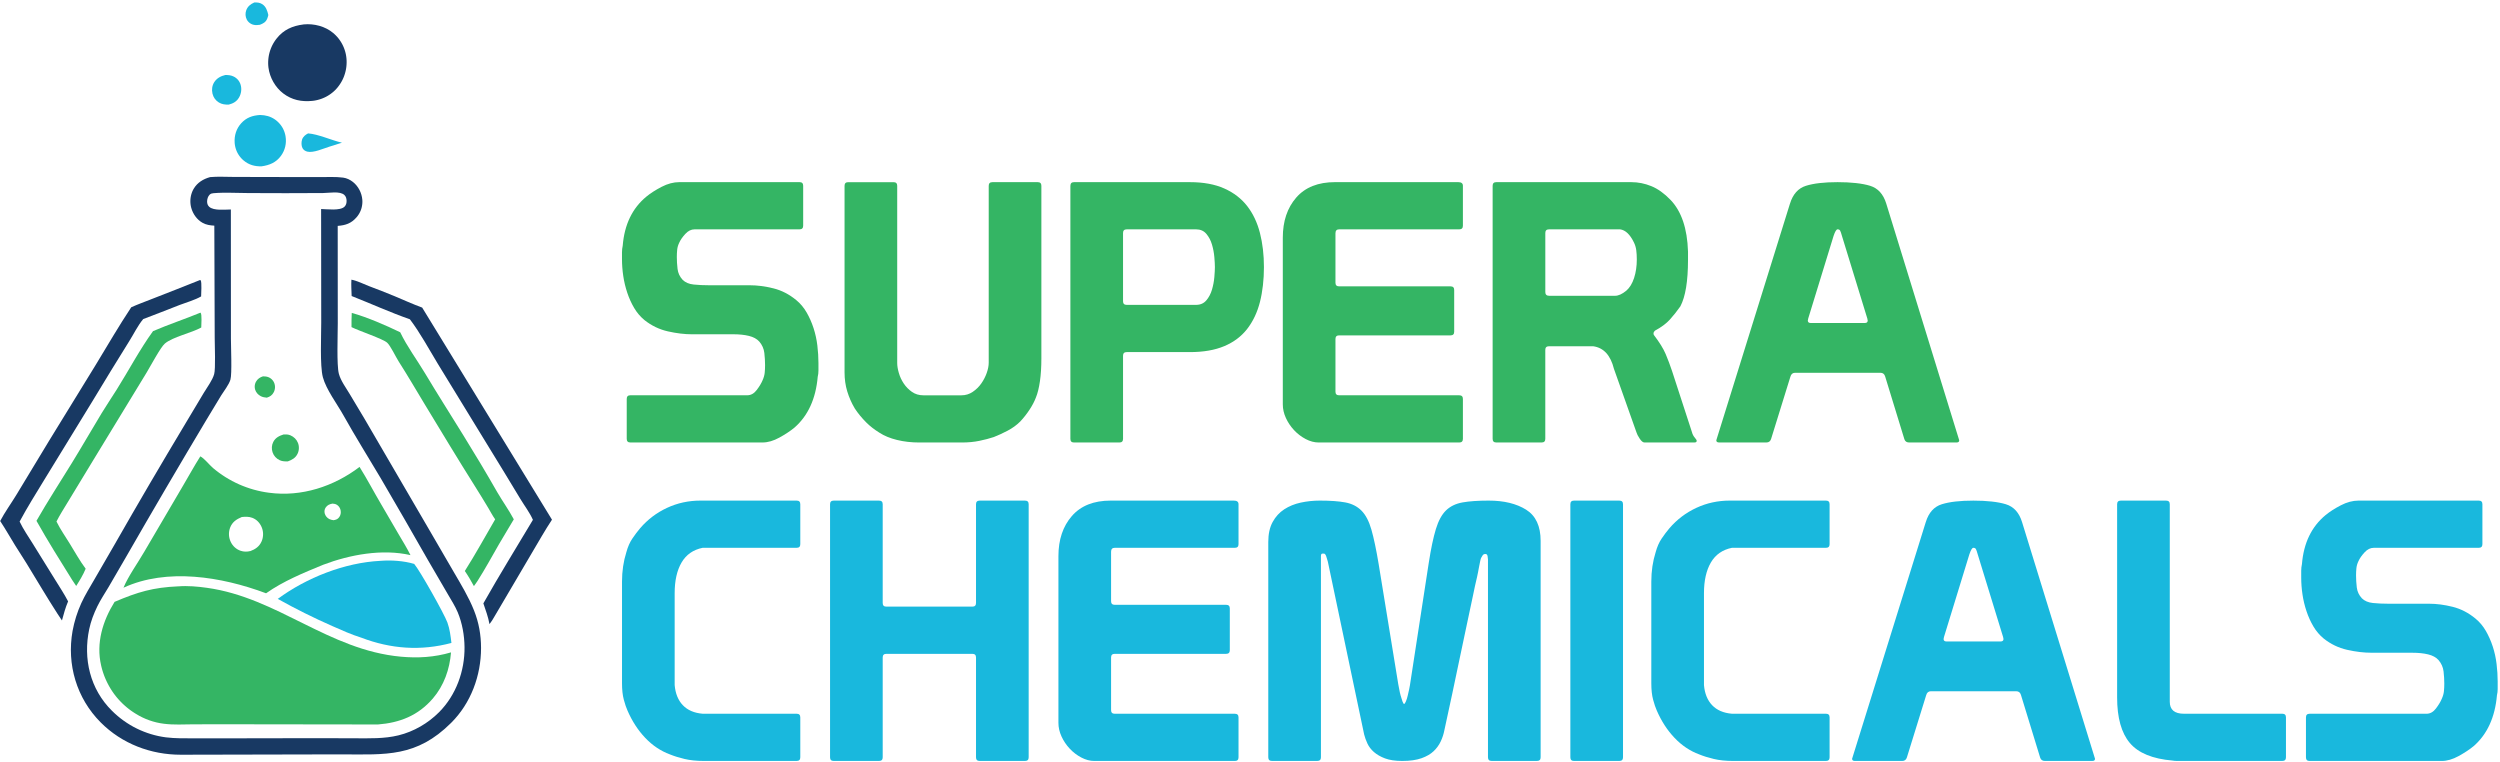 <svg width="1001" height="305" viewBox="0 0 1001 305" fill="none" xmlns="http://www.w3.org/2000/svg">
<path d="M277.107 133.848C274.102 133.848 270.879 133.46 267.438 132.684C263.997 131.909 260.871 130.406 258.06 128.177C256.412 126.82 255.031 125.196 253.916 123.306C252.801 121.416 251.88 119.38 251.153 117.199C250.426 115.018 249.893 112.789 249.554 110.511C249.215 108.233 249.045 105.98 249.045 103.75V100.988C249.045 100.115 249.142 99.243 249.336 98.37C250.014 89.937 253.165 83.394 258.787 78.742C260.435 77.385 262.47 76.076 264.894 74.816C267.317 73.556 269.692 72.926 272.018 72.926H320.138C321.108 72.926 321.592 73.41 321.592 74.38V90.374C321.592 91.343 321.108 91.828 320.138 91.828H278.125C276.768 91.828 275.532 92.433 274.418 93.645C273.303 94.857 272.503 95.996 272.018 97.062C271.534 98.031 271.243 99.001 271.146 99.97C271.049 100.939 271.001 101.908 271.001 102.878C271.001 104.429 271.097 106.028 271.291 107.676C271.485 109.324 272.164 110.778 273.327 112.038C274.393 113.104 275.872 113.734 277.762 113.928C279.652 114.122 281.712 114.219 283.941 114.219H300.226C303.231 114.219 306.382 114.631 309.677 115.455C312.973 116.279 316.027 117.854 318.838 120.18C320.486 121.537 321.867 123.185 322.982 125.124C324.096 127.062 325.017 129.146 325.744 131.376C326.471 133.605 326.98 135.932 327.271 138.355C327.562 140.778 327.707 143.105 327.707 145.334V148.387C327.707 149.26 327.61 150.084 327.416 150.859C326.641 159.68 323.539 166.465 318.111 171.207C316.463 172.564 314.451 173.897 312.077 175.205C309.702 176.514 307.448 177.168 305.315 177.168H252.397C251.428 177.168 250.943 176.683 250.943 175.714V159.72C250.943 158.751 251.428 158.266 252.397 158.266H299.208C300.662 158.266 301.923 157.564 302.989 156.158C304.055 154.753 304.831 153.468 305.315 152.305C305.8 151.239 306.091 150.221 306.188 149.252C306.285 148.282 306.333 147.265 306.333 146.198C306.333 144.647 306.236 143.024 306.042 141.327C305.848 139.631 305.17 138.104 304.007 136.747C303.037 135.681 301.656 134.93 299.863 134.494C298.07 134.058 295.961 133.839 293.538 133.839H277.107V133.848Z" fill="#34B564"/>
<path d="M397.337 72.934H415.512C416.481 72.934 416.966 73.418 416.966 74.388V143.444C416.966 146.933 416.772 150.011 416.384 152.676C415.997 155.342 415.463 157.499 414.785 159.146C414.203 160.697 413.355 162.321 412.24 164.017C411.126 165.714 409.89 167.289 408.533 168.743C407.079 170.197 405.382 171.433 403.444 172.45C401.505 173.468 399.663 174.316 397.918 174.995C396.173 175.576 394.235 176.085 392.102 176.522C389.97 176.958 387.643 177.176 385.123 177.176H368.111C364.912 177.176 361.931 176.837 359.169 176.158C356.406 175.48 354.055 174.51 352.117 173.25C350.081 171.99 348.336 170.633 346.882 169.179C345.041 167.337 343.49 165.447 342.229 163.508C340.969 161.376 339.976 159.122 339.249 156.747C338.522 154.373 338.158 151.828 338.158 149.114V74.396C338.158 73.426 338.643 72.942 339.612 72.942H357.787C358.757 72.942 359.241 73.426 359.241 74.396V145.342C359.241 146.505 359.46 147.838 359.896 149.34C360.332 150.843 360.986 152.248 361.859 153.557C362.731 154.865 363.822 155.98 365.13 156.901C366.439 157.822 367.966 158.282 369.71 158.282H384.978C386.625 158.282 388.128 157.822 389.485 156.901C390.842 155.98 391.981 154.865 392.902 153.557C393.823 152.248 394.55 150.843 395.083 149.34C395.616 147.838 395.883 146.456 395.883 145.196V74.396C395.883 73.426 396.367 72.942 397.337 72.942V72.934Z" fill="#34B564"/>
<path d="M428.59 74.388C428.59 73.418 429.075 72.934 430.044 72.934H476.419C481.848 72.934 486.452 73.782 490.232 75.478C494.013 77.174 497.066 79.525 499.393 82.53C501.719 85.535 503.415 89.121 504.482 93.289C505.548 97.457 506.081 102.013 506.081 106.957C506.081 111.9 505.548 116.747 504.482 120.915C503.415 125.083 501.719 128.669 499.393 131.674C497.066 134.679 494.013 136.981 490.232 138.581C486.452 140.18 481.848 140.98 476.419 140.98H451.119C450.15 140.98 449.665 141.464 449.665 142.434V175.722C449.665 176.691 449.181 177.176 448.211 177.176H430.036C429.067 177.176 428.582 176.691 428.582 175.722V74.396L428.59 74.388ZM451.119 91.835C450.15 91.835 449.665 92.32 449.665 93.289V120.616C449.665 121.585 450.15 122.07 451.119 122.07H478.883C480.628 122.07 482.009 121.464 483.027 120.253C484.045 119.041 484.796 117.611 485.281 115.963C485.765 114.315 486.08 112.643 486.226 110.947C486.371 109.251 486.444 107.918 486.444 106.949C486.444 105.979 486.371 104.647 486.226 102.95C486.08 101.254 485.765 99.582 485.281 97.934C484.796 96.286 484.045 94.856 483.027 93.645C482.009 92.433 480.628 91.827 478.883 91.827H451.119V91.835Z" fill="#34B564"/>
<path d="M513.635 95.172C513.635 88.58 515.428 83.225 519.015 79.105C522.601 74.986 527.787 72.926 534.573 72.926H583.856C585.116 72.926 585.746 73.41 585.746 74.38V90.374C585.746 91.343 585.261 91.828 584.292 91.828H536.172C535.203 91.828 534.718 92.361 534.718 93.427V113.201C534.718 114.17 535.203 114.655 536.172 114.655H580.802C581.772 114.655 582.256 115.14 582.256 116.109V132.83C582.256 133.799 581.772 134.284 580.802 134.284H536.172C535.203 134.284 534.718 134.768 534.718 135.738V156.82C534.718 157.79 535.203 158.274 536.172 158.274H584.292C585.261 158.274 585.746 158.759 585.746 159.728V175.722C585.746 176.691 585.261 177.176 584.292 177.176H528.029C526.285 177.176 524.54 176.716 522.795 175.795C521.05 174.874 519.499 173.687 518.142 172.233C516.785 170.779 515.695 169.155 514.871 167.362C514.047 165.569 513.635 163.751 513.635 161.909V95.18V95.172Z" fill="#34B564"/>
<path d="M599.114 72.934H653.196C655.91 72.934 658.576 73.467 661.193 74.533C663.81 75.599 666.379 77.441 668.899 80.058C673.261 84.614 675.588 91.496 675.878 100.697V104.041C675.878 112.571 674.861 118.774 672.825 122.652C671.468 124.59 670.062 126.359 668.608 127.959C667.154 129.558 665.167 131.036 662.647 132.393C662.55 132.49 662.429 132.636 662.283 132.829C662.138 133.023 662.065 133.266 662.065 133.556C662.065 133.75 662.114 133.944 662.211 134.138C664.44 137.046 666.015 139.59 666.936 141.771C667.857 143.952 668.705 146.206 669.481 148.532L677.478 173.097C677.672 173.872 678.035 174.575 678.568 175.205C679.102 175.835 679.368 176.247 679.368 176.441C679.368 176.925 679.077 177.168 678.496 177.168H658.43C657.849 177.168 657.219 176.659 656.54 175.641C655.861 174.623 655.425 173.775 655.231 173.097L646.216 147.66C644.859 142.232 642.097 139.227 637.929 138.645H620.19C619.22 138.645 618.736 139.13 618.736 140.099V175.714C618.736 176.683 618.251 177.168 617.282 177.168H599.106C598.137 177.168 597.652 176.683 597.652 175.714V74.388C597.652 73.418 598.137 72.934 599.106 72.934H599.114ZM620.198 91.835C619.228 91.835 618.744 92.32 618.744 93.289V116.981C618.744 117.95 619.277 118.435 620.343 118.435H646.653C648.01 118.435 649.512 117.757 651.16 116.4C652.517 115.236 653.559 113.54 654.286 111.311C655.013 109.081 655.377 106.609 655.377 103.895C655.377 102.538 655.304 101.302 655.159 100.188C655.013 99.073 654.698 98.031 654.214 97.062C652.663 93.863 650.821 92.118 648.688 91.827H620.198V91.835Z" fill="#34B564"/>
<path d="M716.72 81.512C717.883 77.732 720.015 75.357 723.117 74.388C726.219 73.418 730.436 72.934 735.767 72.934C741.099 72.934 745.63 73.418 748.781 74.388C751.931 75.357 754.088 77.732 755.251 81.512L784.469 176.295C784.469 176.877 784.129 177.168 783.451 177.168H764.403C763.434 177.168 762.804 176.732 762.513 175.859L754.807 150.713C754.516 149.744 753.886 149.259 752.917 149.259H718.755C717.786 149.259 717.156 149.793 716.865 150.859L709.159 175.714C708.868 176.683 708.238 177.168 707.269 177.168H688.366C687.591 177.168 687.203 176.877 687.203 176.295L716.712 81.512H716.72ZM737.512 94.444C737.221 93.378 736.979 92.675 736.785 92.336C736.591 91.997 736.252 91.827 735.767 91.827C735.283 91.827 734.749 92.7 734.168 94.444L723.99 127.587C723.99 127.781 723.965 127.926 723.917 128.023C723.869 128.12 723.844 128.217 723.844 128.314C723.844 128.993 724.232 129.332 725.008 129.332H746.672C747.448 129.332 747.836 128.993 747.836 128.314C747.836 128.217 747.811 128.12 747.763 128.023C747.714 127.926 747.69 127.781 747.69 127.587L737.512 94.444Z" fill="#34B564"/>
<path d="M249.053 232.863C249.053 228.695 249.634 224.769 250.798 221.086C251.379 218.953 252.179 217.136 253.197 215.634C254.214 214.131 255.257 212.75 256.323 211.49C259.328 208 262.914 205.286 267.083 203.347C271.251 201.409 275.71 200.439 280.459 200.439H318.983C319.952 200.439 320.437 200.924 320.437 201.893V217.887C320.437 218.857 319.952 219.341 318.983 219.341H281.332C277.551 220.117 274.74 222.08 272.899 225.23C271.057 228.38 270.136 232.475 270.136 237.516V274.294C270.427 277.686 271.517 280.376 273.408 282.363C275.298 284.35 277.939 285.489 281.332 285.78H318.983C319.952 285.78 320.437 286.265 320.437 287.234V303.228C320.437 304.197 319.952 304.682 318.983 304.682H281.768C278.86 304.682 276.291 304.415 274.062 303.882C271.832 303.349 269.894 302.743 268.246 302.065C264.562 300.707 261.266 298.502 258.358 295.449C255.45 292.396 253.076 288.736 251.234 284.471C250.749 283.405 250.264 281.975 249.78 280.182C249.295 278.389 249.053 276.184 249.053 273.567V232.863Z" fill="#19B8DD"/>
<path d="M332.352 201.901C332.352 200.932 332.836 200.447 333.806 200.447H351.981C352.95 200.447 353.435 200.932 353.435 201.901V241.441C353.435 242.411 353.919 242.895 354.889 242.895H389.341C390.31 242.895 390.795 242.411 390.795 241.441V201.901C390.795 200.932 391.28 200.447 392.249 200.447H410.424C411.394 200.447 411.878 200.932 411.878 201.901V303.227C411.878 304.197 411.394 304.681 410.424 304.681H392.249C391.28 304.681 390.795 304.197 390.795 303.227V263.251C390.795 262.282 390.31 261.797 389.341 261.797H354.889C353.919 261.797 353.435 262.282 353.435 263.251V303.227C353.435 304.197 352.95 304.681 351.981 304.681H333.806C332.836 304.681 332.352 304.197 332.352 303.227V201.901Z" fill="#19B8DD"/>
<path d="M423.793 222.685C423.793 216.094 425.586 210.738 429.173 206.619C432.759 202.499 437.945 200.439 444.731 200.439H494.014C495.274 200.439 495.904 200.924 495.904 201.893V217.887C495.904 218.857 495.419 219.341 494.45 219.341H446.33C445.361 219.341 444.876 219.874 444.876 220.941V240.715C444.876 241.684 445.361 242.169 446.33 242.169H490.96C491.93 242.169 492.414 242.653 492.414 243.623V260.343C492.414 261.313 491.93 261.797 490.96 261.797H446.33C445.361 261.797 444.876 262.282 444.876 263.251V284.334C444.876 285.303 445.361 285.788 446.33 285.788H494.45C495.419 285.788 495.904 286.273 495.904 287.242V303.236C495.904 304.205 495.419 304.69 494.45 304.69H438.188C436.443 304.69 434.698 304.229 432.953 303.308C431.208 302.388 429.658 301.2 428.3 299.746C426.943 298.292 425.853 296.669 425.029 294.875C424.205 293.082 423.793 291.265 423.793 289.423V222.693V222.685Z" fill="#19B8DD"/>
<path d="M507.818 217.015C507.818 213.816 508.4 211.15 509.563 209.018C510.726 206.885 512.277 205.189 514.216 203.929C516.155 202.669 518.36 201.772 520.832 201.239C523.304 200.706 525.848 200.439 528.465 200.439C532.634 200.439 536.026 200.682 538.643 201.166C541.261 201.651 543.418 202.742 545.114 204.438C546.81 206.134 548.143 208.679 549.112 212.071C550.082 215.464 551.051 220.068 552.02 225.884L559.872 274.003C559.969 274.39 560.09 275.021 560.236 275.893C560.381 276.765 560.575 277.638 560.817 278.51C561.06 279.382 561.302 280.158 561.544 280.836C561.787 281.515 562.005 281.854 562.199 281.854C562.392 281.854 562.635 281.515 562.926 280.836C563.216 280.158 563.459 279.382 563.653 278.51C563.846 277.638 564.04 276.79 564.234 275.966C564.428 275.142 564.525 274.633 564.525 274.439L572.086 225.303C572.958 219.68 573.903 215.197 574.921 211.853C575.939 208.509 577.296 206.013 578.992 204.365C580.689 202.717 582.894 201.651 585.608 201.166C588.322 200.682 591.812 200.439 596.077 200.439C602.184 200.439 607.176 201.651 611.054 204.074C614.931 206.498 616.87 210.666 616.87 216.579V303.22C616.87 304.189 616.385 304.674 615.416 304.674H597.24C596.271 304.674 595.786 304.189 595.786 303.22V223.994C595.786 223.8 595.738 223.388 595.641 222.758C595.544 222.128 595.253 221.813 594.769 221.813C594.284 221.813 593.92 221.983 593.678 222.322C593.436 222.661 593.218 223.025 593.024 223.412C592.927 223.606 592.806 224.042 592.66 224.721C592.515 225.399 592.369 226.126 592.224 226.902C592.079 227.677 591.933 228.453 591.788 229.228C591.642 230.004 591.521 230.585 591.424 230.973C590.843 233.396 590.285 235.941 589.752 238.606C589.219 241.272 588.468 244.81 587.498 249.22C586.529 253.631 585.342 259.253 583.936 266.087C582.531 272.92 580.665 281.668 578.338 292.323C578.047 293.874 577.563 295.376 576.884 296.83C576.206 298.284 575.26 299.593 574.049 300.756C572.837 301.919 571.213 302.864 569.178 303.591C567.142 304.318 564.573 304.682 561.472 304.682C558.66 304.682 556.358 304.342 554.565 303.664C552.772 302.985 551.293 302.137 550.13 301.119C548.967 300.102 548.095 298.963 547.513 297.703C546.931 296.442 546.495 295.231 546.204 294.068L531.664 224.866C531.567 224.672 531.398 224.115 531.155 223.194C530.913 222.273 530.598 221.764 530.21 221.668H529.483C529.095 221.668 528.902 222.007 528.902 222.685V303.22C528.902 304.189 528.417 304.674 527.448 304.674H509.272C508.303 304.674 507.818 304.189 507.818 303.22V217.015Z" fill="#19B8DD"/>
<path d="M630.224 200.447H648.399C649.368 200.447 649.853 200.932 649.853 201.901V303.227C649.853 304.197 649.368 304.681 648.399 304.681H630.224C629.254 304.681 628.77 304.197 628.77 303.227V201.901C628.77 200.932 629.254 200.447 630.224 200.447Z" fill="#19B8DD"/>
<path d="M661.186 232.863C661.186 228.695 661.767 224.769 662.93 221.086C663.512 218.953 664.312 217.136 665.329 215.634C666.347 214.131 667.389 212.75 668.456 211.49C671.461 208 675.047 205.286 679.215 203.347C683.384 201.409 687.843 200.439 692.592 200.439H731.116C732.085 200.439 732.57 200.924 732.57 201.893V217.887C732.57 218.857 732.085 219.341 731.116 219.341H693.465C689.684 220.117 686.873 222.08 685.031 225.23C683.19 228.38 682.269 232.475 682.269 237.516V274.294C682.56 277.686 683.65 280.376 685.54 282.363C687.431 284.35 690.072 285.489 693.465 285.78H731.116C732.085 285.78 732.57 286.265 732.57 287.234V303.228C732.57 304.197 732.085 304.682 731.116 304.682H693.901C690.993 304.682 688.424 304.415 686.195 303.882C683.965 303.349 682.026 302.743 680.379 302.065C676.695 300.707 673.399 298.502 670.491 295.449C667.583 292.396 665.208 288.736 663.367 284.471C662.882 283.405 662.397 281.975 661.913 280.182C661.428 278.389 661.186 276.184 661.186 273.567V232.863Z" fill="#19B8DD"/>
<path d="M771.093 209.026C772.256 205.245 774.388 202.871 777.49 201.901C780.592 200.932 784.809 200.447 790.14 200.447C795.472 200.447 800.003 200.932 803.154 201.901C806.304 202.871 808.461 205.245 809.624 209.026L838.842 303.809C838.842 304.391 838.503 304.681 837.824 304.681H818.776C817.807 304.681 817.177 304.245 816.886 303.373L809.18 278.227C808.889 277.258 808.259 276.773 807.29 276.773H773.128C772.159 276.773 771.529 277.306 771.238 278.372L763.532 303.236C763.241 304.205 762.611 304.69 761.642 304.69H742.739C741.964 304.69 741.576 304.399 741.576 303.817L771.085 209.034L771.093 209.026ZM791.877 221.958C791.586 220.892 791.344 220.189 791.15 219.85C790.956 219.511 790.617 219.341 790.132 219.341C789.648 219.341 789.114 220.213 788.533 221.958L778.355 255.101C778.355 255.295 778.33 255.44 778.282 255.537C778.234 255.634 778.209 255.731 778.209 255.828C778.209 256.506 778.597 256.846 779.373 256.846H801.037C801.813 256.846 802.201 256.506 802.201 255.828C802.201 255.731 802.176 255.634 802.128 255.537C802.079 255.44 802.055 255.295 802.055 255.101L791.877 221.958Z" fill="#19B8DD"/>
<path d="M915.299 287.234V303.227C915.299 304.197 914.814 304.681 913.845 304.681H871.687C871.008 304.681 870.426 304.633 869.942 304.536C861.896 303.858 856.177 301.507 852.784 297.484C849.392 293.462 847.695 287.379 847.695 279.237V201.901C847.695 200.932 848.18 200.447 849.149 200.447H867.325C868.294 200.447 868.779 200.932 868.779 201.901V280.982C868.779 284.18 870.669 285.78 874.449 285.78H913.845C914.814 285.78 915.299 286.264 915.299 287.234Z" fill="#19B8DD"/>
<path d="M949.469 261.353C946.464 261.353 943.241 260.965 939.8 260.19C936.358 259.414 933.232 257.912 930.421 255.683C928.773 254.326 927.392 252.702 926.277 250.812C925.162 248.922 924.242 246.886 923.515 244.705C922.788 242.524 922.254 240.295 921.915 238.017C921.576 235.739 921.406 233.485 921.406 231.256V228.493C921.406 227.621 921.503 226.748 921.697 225.876C922.376 217.443 925.526 210.9 931.148 206.255C932.796 204.898 934.832 203.59 937.255 202.33C939.678 201.07 942.053 200.439 944.38 200.439H992.5C993.469 200.439 993.954 200.924 993.954 201.893V217.887C993.954 218.857 993.469 219.341 992.5 219.341H950.487C949.129 219.341 947.894 219.947 946.779 221.159C945.664 222.37 944.864 223.509 944.38 224.576C943.895 225.545 943.604 226.514 943.507 227.483C943.41 228.453 943.362 229.422 943.362 230.391C943.362 231.942 943.459 233.542 943.653 235.19C943.847 236.837 944.525 238.291 945.688 239.551C946.755 240.618 948.233 241.248 950.123 241.442C952.013 241.636 954.073 241.732 956.303 241.732H972.588C975.593 241.732 978.743 242.144 982.039 242.968C985.335 243.792 988.388 245.367 991.199 247.694C992.847 249.051 994.228 250.699 995.343 252.637C996.458 254.576 997.379 256.66 998.106 258.889C998.833 261.119 999.342 263.445 999.632 265.869C999.923 268.292 1000.07 270.618 1000.07 272.848V275.901C1000.07 276.773 999.972 277.597 999.778 278.373C999.002 287.194 995.9 293.979 990.472 298.728C988.824 300.086 986.813 301.418 984.438 302.727C982.063 304.035 979.809 304.69 977.677 304.69H924.759C923.789 304.69 923.305 304.205 923.305 303.236V287.242C923.305 286.273 923.789 285.788 924.759 285.788H971.57C973.024 285.788 974.284 285.085 975.35 283.68C976.417 282.274 977.192 280.99 977.677 279.827C978.161 278.76 978.452 277.743 978.549 276.773C978.646 275.804 978.695 274.786 978.695 273.72C978.695 272.169 978.598 270.545 978.404 268.849C978.21 267.153 977.531 265.626 976.368 264.269C975.399 263.203 974.017 262.452 972.224 262.015C970.431 261.579 968.323 261.361 965.899 261.361H949.469V261.353Z" fill="#19B8DD"/>
<path d="M84.103 70.914C87.181 70.631 90.412 70.833 93.505 70.841L110.114 70.882L128.079 70.906C131.108 70.922 134.371 70.72 137.376 71.116C138.822 71.31 140.179 71.956 141.318 72.861C143.483 74.573 144.865 77.271 145.075 80.009C145.091 80.171 145.099 80.324 145.099 80.486C145.099 80.647 145.099 80.801 145.099 80.962C145.099 81.124 145.091 81.277 145.075 81.439C145.067 81.6 145.05 81.754 145.026 81.915C145.01 82.069 144.986 82.231 144.953 82.384C144.929 82.537 144.897 82.699 144.865 82.853C144.832 83.006 144.792 83.159 144.752 83.313C144.711 83.466 144.663 83.62 144.614 83.765C144.566 83.919 144.509 84.064 144.453 84.21C144.396 84.355 144.331 84.5 144.267 84.646C144.202 84.791 144.138 84.937 144.065 85.074C143.992 85.211 143.92 85.357 143.839 85.494C143.758 85.631 143.677 85.769 143.588 85.898C143.499 86.027 143.411 86.164 143.322 86.294C143.233 86.423 143.136 86.552 143.039 86.673C142.942 86.794 142.837 86.916 142.732 87.037C140.624 89.46 138.362 90.211 135.22 90.446L135.244 129.558C135.244 134.057 134.767 146.198 135.68 149.647C136.423 152.434 138.556 155.333 140.034 157.789L146.044 167.838L172.459 213.153L181.692 229.042C184.6 234.042 187.661 239.034 189.802 244.43C191.732 249.293 192.605 254.22 192.613 259.438C192.613 270.529 188.55 281.555 180.625 289.439C166.78 303.219 154.582 302.121 136.787 302.048L72.43 302.193C60.41 302.202 48.827 297.815 40.288 289.229C30.668 279.552 26.677 266.046 29.052 252.637C29.408 250.714 29.876 248.824 30.458 246.966C31.047 245.1 31.742 243.283 32.55 241.506C34.028 238.283 35.926 235.23 37.704 232.16L45.862 218.065C55.192 201.715 64.708 185.471 74.401 169.332L81.599 157.296C82.932 155.067 85.04 152.312 85.751 149.808C86.373 147.611 85.969 138.354 85.969 135.236L85.815 90.349C84.135 90.26 82.576 90.042 81.082 89.202C78.876 87.966 77.261 85.688 76.591 83.273C76.542 83.111 76.502 82.95 76.469 82.788C76.429 82.626 76.397 82.465 76.372 82.303C76.34 82.142 76.316 81.972 76.3 81.811C76.275 81.649 76.259 81.479 76.251 81.318C76.235 81.156 76.227 80.987 76.227 80.817C76.227 80.647 76.227 80.486 76.227 80.316C76.227 80.147 76.243 79.985 76.251 79.815C76.267 79.654 76.284 79.484 76.3 79.323C76.324 79.161 76.348 78.991 76.372 78.83C76.405 78.668 76.437 78.507 76.469 78.345C76.51 78.184 76.55 78.022 76.591 77.861C76.639 77.699 76.687 77.546 76.736 77.384C76.792 77.231 76.849 77.069 76.906 76.915C76.97 76.762 77.035 76.609 77.099 76.455C77.172 76.302 77.245 76.156 77.317 76.011C77.39 75.865 77.471 75.72 77.56 75.575C79.022 73.095 81.397 71.673 84.095 70.922L84.103 70.914ZM92.439 83.895L92.463 135.68C92.455 138.855 92.948 149.695 92.261 152.014C91.648 154.081 89.693 156.48 88.554 158.338L82.633 168.137C71.776 186.287 61.081 204.534 50.547 222.879C48.213 226.95 45.854 231.013 43.471 235.06C41.961 237.596 40.272 240.125 38.98 242.774C37.558 245.69 36.395 248.711 35.724 251.894C33.22 263.776 36.064 275.933 44.836 284.6C45.2 284.964 45.563 285.311 45.943 285.658C46.315 286.006 46.702 286.345 47.09 286.668C47.478 286.999 47.874 287.322 48.278 287.637C48.681 287.953 49.085 288.259 49.505 288.55C49.917 288.849 50.337 289.132 50.766 289.415C51.194 289.697 51.622 289.964 52.058 290.23C52.494 290.489 52.938 290.747 53.383 290.99C53.827 291.232 54.279 291.466 54.74 291.692C55.2 291.919 55.661 292.137 56.121 292.339C56.59 292.549 57.058 292.743 57.535 292.928C58.011 293.114 58.488 293.292 58.965 293.461C59.449 293.631 59.934 293.785 60.419 293.938C60.903 294.083 61.396 294.221 61.889 294.35C62.382 294.479 62.874 294.592 63.375 294.705C63.876 294.81 64.377 294.907 64.878 294.996C65.378 295.085 65.887 295.158 66.388 295.23C70.16 295.699 74.03 295.626 77.826 295.626H92.754L127.247 295.562L142.021 295.61C147.926 295.618 153.807 295.844 159.591 294.423C165.649 292.936 171.376 289.608 175.771 285.198C182.596 278.348 186.102 268.695 185.997 259.091C185.949 254.414 185.084 249.495 183.275 245.165C182.217 242.637 180.65 240.238 179.276 237.855L171.392 224.325C165.148 213.355 158.839 202.418 152.466 191.521C147.474 183.088 142.28 174.825 137.498 166.263C134.977 161.739 130.583 155.931 129.274 151.036C128.055 146.464 128.636 134.396 128.62 129.129L128.572 83.693C130.914 83.741 136.213 84.484 137.958 82.74C138.596 82.101 138.798 81.245 138.774 80.365C138.75 79.5 138.524 78.668 137.877 78.062C136.092 76.407 131.698 77.279 129.363 77.295C119.379 77.368 109.395 77.368 99.41 77.303C94.855 77.303 90.016 76.964 85.492 77.352C84.903 77.4 84.41 77.505 83.966 77.925C83.247 78.612 82.932 79.718 82.924 80.688C82.924 81.496 83.158 82.247 83.772 82.804C85.605 84.452 90.105 83.895 92.431 83.878L92.439 83.895Z" fill="#183963"/>
<path d="M71.34 234.786C75.112 234.471 79.175 234.842 82.899 235.367C111.212 239.325 131.471 260.263 160.503 262.936C167.378 263.567 173.929 263.171 180.585 261.216C180.052 267.977 177.774 274.479 173.315 279.673C167.458 286.491 160.091 289.407 151.327 290.077L92.827 289.997L77.568 290.013C73.594 290.045 69.538 290.296 65.588 289.787C65.096 289.722 64.595 289.649 64.11 289.56C63.617 289.472 63.133 289.367 62.64 289.253C62.155 289.14 61.671 289.011 61.194 288.866C60.717 288.72 60.241 288.567 59.772 288.405C59.304 288.236 58.835 288.058 58.375 287.864C57.914 287.67 57.462 287.468 57.01 287.25C56.557 287.032 56.113 286.806 55.677 286.564C55.241 286.321 54.812 286.071 54.384 285.804C54.166 285.675 53.948 285.538 53.738 285.4C53.52 285.263 53.31 285.126 53.1 284.98C52.89 284.835 52.68 284.69 52.47 284.544C52.26 284.399 52.058 284.245 51.856 284.092C51.654 283.938 51.452 283.785 51.25 283.623C51.048 283.462 50.854 283.3 50.66 283.139C50.467 282.977 50.273 282.808 50.079 282.638C49.885 282.468 49.699 282.299 49.513 282.129C49.328 281.959 49.142 281.782 48.956 281.604C48.77 281.426 48.593 281.249 48.415 281.063C48.237 280.877 48.059 280.699 47.89 280.505C47.712 280.32 47.542 280.134 47.373 279.94C47.203 279.746 47.033 279.552 46.872 279.358C46.71 279.164 46.549 278.963 46.387 278.769C46.226 278.567 46.072 278.365 45.919 278.163C45.765 277.961 45.612 277.751 45.466 277.549C45.321 277.339 45.167 277.137 45.03 276.919C44.885 276.709 44.747 276.499 44.61 276.281C44.473 276.071 44.336 275.853 44.206 275.635C44.077 275.416 43.94 275.198 43.819 274.98C43.689 274.762 43.568 274.536 43.447 274.31C43.326 274.084 43.205 273.857 43.092 273.631C42.978 273.405 42.865 273.179 42.752 272.945C42.639 272.719 42.534 272.484 42.429 272.25C42.324 272.016 42.219 271.782 42.122 271.547C42.025 271.313 41.928 271.079 41.831 270.836C41.734 270.602 41.645 270.36 41.565 270.118C41.476 269.875 41.395 269.641 41.314 269.399C41.234 269.156 41.153 268.914 41.08 268.672C41.007 268.429 40.935 268.187 40.862 267.937C40.789 267.694 40.725 267.444 40.668 267.201C40.603 266.951 40.547 266.709 40.49 266.458C38.406 257.468 41.129 248.623 45.878 240.981C55.216 237.015 61.226 235.222 71.38 234.77L71.34 234.786Z" fill="#34B564"/>
<path d="M80.208 182.725C81.816 183.532 83.827 186.15 85.297 187.402C85.693 187.733 86.089 188.064 86.501 188.379C86.913 188.694 87.317 189.009 87.737 189.316C88.157 189.623 88.577 189.922 89.005 190.205C89.433 190.495 89.869 190.778 90.305 191.053C90.742 191.327 91.186 191.594 91.638 191.852C92.082 192.111 92.535 192.361 92.995 192.604C93.456 192.846 93.916 193.08 94.377 193.306C94.845 193.533 95.314 193.751 95.782 193.961C96.259 194.171 96.735 194.373 97.212 194.558C97.689 194.752 98.173 194.93 98.666 195.108C99.151 195.285 99.643 195.447 100.136 195.608C100.629 195.762 101.122 195.915 101.622 196.053C102.123 196.19 102.624 196.319 103.125 196.44C103.626 196.562 104.135 196.675 104.636 196.78C105.144 196.885 105.653 196.974 106.162 197.062C106.671 197.151 107.18 197.224 107.697 197.289C120.71 199.05 133.651 194.785 143.967 186.957C147.036 191.877 149.75 197.071 152.707 202.071C155.009 205.948 157.279 209.841 159.517 213.751C161.164 216.57 162.909 219.357 164.363 222.273C153.054 219.672 140.065 222.079 129.37 226.142C121.567 229.357 113.448 232.661 106.526 237.556C106.388 237.499 106.251 237.451 106.106 237.394C88.795 230.973 66.855 227.273 49.44 235.326C51.378 230.641 55.199 225.383 57.8 220.867L73.164 194.68C75.531 190.705 77.728 186.634 80.208 182.733V182.725ZM100.209 220.673C102.212 219.938 103.844 218.824 104.732 216.796C104.781 216.683 104.829 216.57 104.87 216.449C104.91 216.336 104.951 216.215 104.991 216.102C105.031 215.98 105.064 215.867 105.096 215.746C105.128 215.625 105.153 215.504 105.177 215.383C105.201 215.261 105.225 215.14 105.241 215.019C105.258 214.898 105.274 214.777 105.29 214.648C105.306 214.526 105.314 214.397 105.322 214.276C105.322 214.155 105.33 214.026 105.33 213.904C105.33 213.783 105.33 213.654 105.322 213.533C105.322 213.412 105.306 213.282 105.298 213.161C105.282 213.04 105.274 212.919 105.249 212.79C105.233 212.668 105.209 212.547 105.185 212.426C105.161 212.305 105.128 212.184 105.104 212.063C105.072 211.942 105.039 211.82 104.999 211.707C104.959 211.586 104.918 211.473 104.878 211.36C104.837 211.247 104.789 211.126 104.741 211.013C104.03 209.349 102.737 207.983 101.025 207.337C99.651 206.812 98.246 206.869 96.808 207.014C94.675 207.911 93.02 208.985 92.147 211.247C92.107 211.36 92.066 211.481 92.026 211.602C91.986 211.723 91.953 211.836 91.921 211.958C91.889 212.079 91.864 212.2 91.832 212.321C91.808 212.442 91.784 212.563 91.767 212.685C91.751 212.806 91.735 212.927 91.719 213.056C91.703 213.177 91.695 213.307 91.687 213.428C91.687 213.549 91.679 213.678 91.679 213.799C91.679 213.921 91.679 214.05 91.687 214.171C91.687 214.292 91.703 214.421 91.711 214.543C91.727 214.664 91.735 214.793 91.759 214.914C91.776 215.035 91.8 215.156 91.824 215.278C91.848 215.399 91.873 215.52 91.905 215.641C91.937 215.762 91.969 215.883 92.01 215.996C92.05 216.118 92.091 216.231 92.131 216.352C92.171 216.465 92.22 216.586 92.268 216.699C92.317 216.812 92.365 216.925 92.422 217.039C92.519 217.24 92.624 217.442 92.745 217.636C92.858 217.83 92.987 218.016 93.125 218.194C93.262 218.371 93.407 218.549 93.553 218.711C93.706 218.88 93.868 219.034 94.037 219.187C94.207 219.341 94.385 219.478 94.562 219.607C94.748 219.736 94.934 219.866 95.128 219.979C95.322 220.092 95.524 220.197 95.726 220.286C95.928 220.383 96.138 220.463 96.356 220.536C97.656 220.972 98.892 220.964 100.217 220.649L100.209 220.673ZM133.522 208.298C134.507 208.129 135.21 207.911 135.824 207.071C136.398 206.287 136.567 205.302 136.382 204.357C136.357 204.244 136.333 204.138 136.301 204.025C136.268 203.92 136.236 203.815 136.188 203.71C136.147 203.605 136.099 203.5 136.05 203.403C136.002 203.306 135.945 203.21 135.881 203.113C135.816 203.016 135.751 202.927 135.687 202.838C135.614 202.749 135.541 202.668 135.461 202.588C135.38 202.507 135.299 202.434 135.21 202.361C135.121 202.289 135.033 202.224 134.944 202.159C134.386 201.78 133.789 201.699 133.134 201.642C131.995 201.844 131.042 202.24 130.38 203.242C129.919 203.945 129.814 204.801 130.024 205.609C130.275 206.538 130.977 207.386 131.834 207.822C132.359 208.088 132.94 208.202 133.514 208.29L133.522 208.298Z" fill="#34B564"/>
<path d="M152.303 224.56C156.625 224.197 161.698 224.56 165.842 225.788C168.039 228.324 177.845 245.699 179.138 249.253C180.099 251.903 180.422 254.657 180.753 257.436C168.475 260.716 156.528 259.843 144.694 255.336C140.727 254.092 136.85 252.355 133.053 250.675C125.598 247.396 118.319 243.769 111.211 239.795C122.698 231.337 137.981 225.271 152.303 224.56Z" fill="#19B8DD"/>
<path d="M113.554 173.953C114.539 173.921 115.371 173.913 116.3 174.309C117.673 174.898 118.756 175.948 119.305 177.346C119.37 177.516 119.426 177.693 119.475 177.863C119.523 178.041 119.564 178.218 119.596 178.396C119.628 178.574 119.652 178.759 119.66 178.937C119.677 179.123 119.677 179.301 119.669 179.486C119.669 179.672 119.652 179.85 119.628 180.036C119.604 180.213 119.572 180.399 119.531 180.577C119.491 180.755 119.442 180.932 119.378 181.102C119.321 181.272 119.248 181.441 119.176 181.611C118.376 183.34 116.946 184.139 115.234 184.745C114.103 184.753 113.069 184.761 112.019 184.277C110.646 183.646 109.62 182.54 109.135 181.094C108.683 179.737 108.755 178.226 109.418 176.95C110.298 175.246 111.817 174.503 113.554 173.953Z" fill="#34B564"/>
<path d="M105.371 150.689C106.074 150.697 106.785 150.745 107.447 151.012C107.584 151.068 107.714 151.125 107.843 151.189C107.972 151.254 108.093 151.327 108.214 151.407C108.336 151.488 108.449 151.577 108.562 151.666C108.675 151.755 108.78 151.852 108.885 151.957C108.99 152.062 109.079 152.167 109.176 152.28C109.264 152.393 109.353 152.506 109.426 152.627C109.507 152.748 109.58 152.878 109.644 152.999C109.709 153.128 109.765 153.257 109.822 153.395C109.878 153.54 109.927 153.685 109.959 153.839C110 153.992 110.032 154.138 110.056 154.291C110.08 154.445 110.097 154.598 110.105 154.752C110.105 154.905 110.105 155.059 110.105 155.22C110.105 155.374 110.08 155.527 110.056 155.681C110.032 155.834 110 155.988 109.959 156.133C109.919 156.286 109.87 156.432 109.822 156.577C109.765 156.723 109.709 156.868 109.636 157.005C109.022 158.225 108.109 158.839 106.833 159.227C105.977 159.154 105.153 159.017 104.385 158.613C103.36 158.08 102.519 157.159 102.172 156.052C102.132 155.923 102.099 155.794 102.075 155.656C102.051 155.527 102.027 155.39 102.011 155.252C101.994 155.115 101.986 154.986 101.986 154.849C101.986 154.711 101.986 154.582 102.002 154.445C102.019 154.307 102.035 154.178 102.059 154.041C102.083 153.912 102.116 153.774 102.156 153.645C102.196 153.516 102.237 153.387 102.293 153.265C102.342 153.136 102.398 153.015 102.463 152.894C103.085 151.723 104.143 151.02 105.387 150.656L105.371 150.689Z" fill="#34B564"/>
<path d="M140.703 111.981C143.062 112.425 145.461 113.685 147.715 114.549C151.132 115.866 154.548 117.15 157.933 118.564C161.625 120.107 165.292 121.787 169.04 123.16L221.013 208.081C218.218 212.305 215.682 216.821 213.089 221.183L198.201 246.482C197.515 247.677 196.844 248.824 195.98 249.891C195.495 247.055 194.453 244.309 193.54 241.587C199.914 230.302 206.74 219.268 213.38 208.145C212.095 205.213 210.003 202.507 208.347 199.761C204.203 192.87 200.019 186.004 195.802 179.155L175.333 145.713C171.706 139.752 168.337 133.411 164.121 127.845C156.309 125.115 148.53 121.577 140.8 118.532C140.735 116.359 140.574 114.146 140.703 111.973V111.981Z" fill="#183963"/>
<path d="M80.055 112.143L80.371 112.232C80.855 113.233 80.54 117.329 80.532 118.686C77.963 120.164 74.724 121.036 71.945 122.103C67.066 123.977 62.244 125.948 57.34 127.757C55.159 130.374 53.56 133.726 51.742 136.61C46.734 144.591 41.855 152.644 36.976 160.706L17.864 191.894C14.439 197.524 10.982 203.017 7.855 208.832C9.285 211.862 11.305 214.77 13.074 217.613L22.097 232.161C23.85 235.004 25.732 237.831 27.267 240.796C26.208 243.259 25.514 245.844 24.803 248.429L22.937 245.618C18.688 239.027 14.713 232.258 10.618 225.569C9.148 223.162 7.565 220.828 6.086 218.421C4.075 215.157 2.185 211.813 0.068 208.614C1.95 205.044 4.406 201.668 6.514 198.21L19.77 176.296L38.325 146.101C43.018 138.403 47.558 130.536 52.55 123.032C55.119 121.868 57.785 120.915 60.41 119.873C66.953 117.28 73.545 114.792 80.055 112.135V112.143Z" fill="#183963"/>
<path d="M80.249 125.196C80.249 125.196 80.313 125.236 80.337 125.26C80.919 125.914 80.596 130.099 80.588 131.133C76.67 133.322 69.125 134.889 65.991 137.579C64.254 139.073 60.231 146.69 58.681 149.219L37.096 184.647L27.048 201.198C25.545 203.71 23.922 206.19 22.613 208.816C24.099 211.853 26.135 214.761 27.912 217.644C29.98 220.997 31.943 224.559 34.301 227.717C33.316 230.124 31.902 232.435 30.505 234.624C29.948 233.832 29.422 233.008 28.889 232.2C24.026 224.405 19.091 216.554 14.6 208.541C19.042 200.77 23.922 193.25 28.623 185.633C32.742 178.952 36.644 172.127 40.715 165.414C42.662 162.216 44.77 159.114 46.758 155.939C51.62 148.185 55.894 140.034 61.266 132.595C67.485 129.913 73.98 127.772 80.257 125.188L80.249 125.196Z" fill="#34B564"/>
<path d="M140.833 125.285C147.02 127.006 154.452 130.237 160.244 133.04C162.99 138.783 166.94 144.033 170.204 149.494C175.188 157.838 180.422 166.013 185.519 174.292C190.204 181.837 194.752 189.462 199.163 197.176C201.279 200.803 203.751 204.236 205.73 207.936C203.775 211.304 201.691 214.6 199.753 217.976C196.941 222.871 194.268 227.783 191.238 232.557C190.778 233.284 190.253 233.97 189.752 234.673C188.613 232.589 187.466 230.577 186.117 228.623C190.406 221.878 194.235 214.842 198.266 207.944C197.24 206.53 196.4 204.882 195.504 203.38C193.751 200.44 191.957 197.532 190.132 194.632C183.29 183.759 176.642 172.741 169.986 161.756C166.536 156.061 163.2 150.31 159.606 144.696C158.426 142.846 156.35 138.395 154.993 137.192C153.224 135.633 143.918 132.563 140.744 130.98C140.711 129.082 140.768 127.191 140.841 125.285H140.833Z" fill="#34B564"/>
<path d="M121.503 9.782L121.681 9.766C125.768 9.386 130.219 10.541 133.394 13.199C133.58 13.352 133.765 13.514 133.943 13.684C134.121 13.853 134.299 14.023 134.468 14.192C134.638 14.37 134.807 14.548 134.969 14.726C135.131 14.911 135.292 15.097 135.446 15.283C135.599 15.477 135.744 15.671 135.89 15.864C136.035 16.058 136.173 16.26 136.31 16.47C136.447 16.672 136.576 16.882 136.698 17.092C136.819 17.302 136.94 17.52 137.053 17.73C137.166 17.948 137.279 18.167 137.376 18.385C137.481 18.611 137.578 18.829 137.667 19.055C137.756 19.281 137.845 19.508 137.925 19.742C138.006 19.976 138.079 20.202 138.152 20.436C138.224 20.671 138.289 20.905 138.346 21.147C138.402 21.381 138.459 21.624 138.507 21.866C138.556 22.108 138.596 22.351 138.628 22.593C138.661 22.835 138.693 23.078 138.717 23.32C138.741 23.579 138.766 23.845 138.774 24.104C138.79 24.362 138.79 24.629 138.79 24.895C138.79 25.162 138.79 25.42 138.766 25.687C138.749 25.945 138.733 26.212 138.709 26.47C138.685 26.729 138.653 26.995 138.612 27.254C138.572 27.512 138.531 27.771 138.475 28.029C138.426 28.288 138.362 28.546 138.297 28.797C138.232 29.055 138.16 29.306 138.087 29.556C138.006 29.806 137.925 30.057 137.837 30.307C137.748 30.558 137.651 30.8 137.554 31.042C137.449 31.285 137.344 31.527 137.231 31.761C137.118 31.995 136.997 32.23 136.875 32.464C136.754 32.698 136.617 32.925 136.48 33.151C136.342 33.377 136.205 33.595 136.051 33.813C135.906 34.031 135.753 34.241 135.591 34.459C135.429 34.669 135.268 34.879 135.106 35.081C134.953 35.267 134.791 35.445 134.622 35.63C134.46 35.808 134.29 35.986 134.113 36.156C133.943 36.325 133.765 36.495 133.58 36.656C133.402 36.818 133.216 36.971 133.022 37.125C132.828 37.278 132.643 37.424 132.441 37.569C132.247 37.715 132.045 37.852 131.843 37.981C131.641 38.118 131.431 38.24 131.221 38.369C131.011 38.49 130.801 38.611 130.583 38.724C130.365 38.837 130.155 38.942 129.928 39.047C129.71 39.152 129.484 39.249 129.258 39.338C129.032 39.427 128.806 39.516 128.579 39.597C128.353 39.677 128.119 39.75 127.885 39.823C127.65 39.895 127.416 39.96 127.182 40.017C126.948 40.073 126.705 40.13 126.471 40.178C126.237 40.227 125.994 40.267 125.752 40.307C125.51 40.34 125.267 40.372 125.033 40.396C120.744 40.816 116.883 40.049 113.409 37.408C110.218 34.976 108.021 31.091 107.496 27.117C107.464 26.858 107.44 26.6 107.415 26.341C107.399 26.083 107.383 25.824 107.375 25.566C107.375 25.307 107.375 25.049 107.375 24.79C107.375 24.532 107.391 24.273 107.415 24.015C107.432 23.756 107.464 23.498 107.488 23.239C107.52 22.981 107.561 22.722 107.601 22.472C107.642 22.222 107.698 21.963 107.755 21.713C107.811 21.462 107.876 21.212 107.94 20.962C108.013 20.711 108.086 20.461 108.167 20.218C108.247 19.976 108.336 19.726 108.433 19.483C108.53 19.241 108.627 18.999 108.732 18.764C108.837 18.53 108.95 18.296 109.063 18.062C109.184 17.827 109.306 17.601 109.435 17.375C109.564 17.149 109.693 16.931 109.839 16.713C109.976 16.494 110.121 16.276 110.275 16.066C110.428 15.856 110.582 15.646 110.743 15.444C113.49 11.922 117.117 10.339 121.471 9.798L121.503 9.782Z" fill="#183963"/>
<path d="M104.2 46.043C106.34 46.1 108.247 46.584 110.024 47.796C110.169 47.893 110.306 47.998 110.444 48.103C110.581 48.208 110.718 48.313 110.848 48.426C110.977 48.539 111.106 48.652 111.235 48.773C111.365 48.895 111.486 49.016 111.607 49.137C111.728 49.258 111.841 49.387 111.954 49.517C112.067 49.646 112.181 49.783 112.286 49.912C112.391 50.05 112.496 50.187 112.592 50.324C112.689 50.462 112.786 50.607 112.883 50.752C112.972 50.898 113.061 51.043 113.15 51.197C113.239 51.35 113.319 51.496 113.392 51.657C113.473 51.811 113.546 51.964 113.61 52.126C113.683 52.287 113.748 52.441 113.804 52.602C113.869 52.764 113.925 52.925 113.974 53.087C114.03 53.248 114.079 53.418 114.119 53.588C114.168 53.757 114.208 53.919 114.24 54.089C114.281 54.258 114.305 54.428 114.337 54.597C114.79 57.384 114.152 60.139 112.487 62.417C110.549 65.066 107.875 66.165 104.717 66.601C102.002 66.657 99.652 66.035 97.552 64.258C97.422 64.145 97.293 64.032 97.164 63.919C97.034 63.806 96.913 63.685 96.8 63.564C96.679 63.443 96.566 63.313 96.453 63.184C96.34 63.055 96.227 62.926 96.122 62.788C96.017 62.651 95.912 62.522 95.815 62.376C95.718 62.239 95.621 62.094 95.524 61.948C95.435 61.803 95.346 61.657 95.257 61.512C95.177 61.367 95.088 61.213 95.015 61.06C94.934 60.906 94.862 60.753 94.797 60.599C94.724 60.446 94.66 60.284 94.603 60.123C94.538 59.961 94.482 59.8 94.433 59.638C94.377 59.476 94.328 59.315 94.288 59.145C94.248 58.976 94.199 58.814 94.167 58.644C94.135 58.475 94.102 58.313 94.07 58.144C94.046 57.974 94.022 57.804 93.997 57.635C93.981 57.465 93.965 57.295 93.957 57.126C93.771 54.274 94.611 51.552 96.534 49.404C98.642 47.045 101.138 46.221 104.2 46.035V46.043Z" fill="#19B8DD"/>
<path d="M90.201 30.025C91.405 30.025 92.511 30.114 93.602 30.663C93.763 30.744 93.925 30.833 94.079 30.93C94.232 31.027 94.377 31.132 94.523 31.245C94.668 31.358 94.806 31.479 94.935 31.601C95.064 31.73 95.193 31.859 95.306 31.996C95.428 32.134 95.533 32.279 95.638 32.432C95.743 32.586 95.832 32.739 95.92 32.901C96.009 33.063 96.082 33.224 96.155 33.394C96.227 33.563 96.284 33.733 96.34 33.911C96.857 35.599 96.599 37.513 95.71 39.032C94.749 40.672 93.36 41.431 91.566 41.892C90.145 41.908 88.86 41.786 87.624 41.027C86.308 40.219 85.419 38.967 85.072 37.473C84.7 35.906 84.926 34.21 85.815 32.853C86.841 31.285 88.432 30.453 90.209 30.034L90.201 30.025Z" fill="#19B8DD"/>
<path d="M123.352 53.41C127.496 53.717 132.69 56.157 136.923 57.134L131.778 58.758C129.419 59.493 125.485 61.294 123.078 60.72C122.254 60.527 121.519 60.058 121.115 59.299C120.622 58.386 120.63 56.892 120.937 55.922C121.317 54.727 122.286 53.951 123.36 53.41H123.352Z" fill="#19B8DD"/>
<path d="M101.802 0.994C102.981 0.954 103.991 1.01 105.008 1.665C106.551 2.658 107.036 4.338 107.44 6.019C107.311 6.536 107.181 7.053 106.971 7.537C106.374 8.91 105.388 9.411 104.047 9.928C103.151 10.057 102.302 10.138 101.422 9.896C101.285 9.856 101.147 9.815 101.01 9.767C100.873 9.718 100.743 9.662 100.614 9.589C100.485 9.524 100.364 9.452 100.243 9.379C100.121 9.298 100.008 9.217 99.895 9.129C99.782 9.04 99.677 8.943 99.572 8.846C99.467 8.749 99.37 8.636 99.281 8.531C99.192 8.418 99.103 8.305 99.023 8.183C98.942 8.062 98.869 7.941 98.805 7.812C98.231 6.705 98.158 5.332 98.579 4.153C99.152 2.561 100.291 1.673 101.793 1.002L101.802 0.994Z" fill="#19B8DD"/>
</svg>
